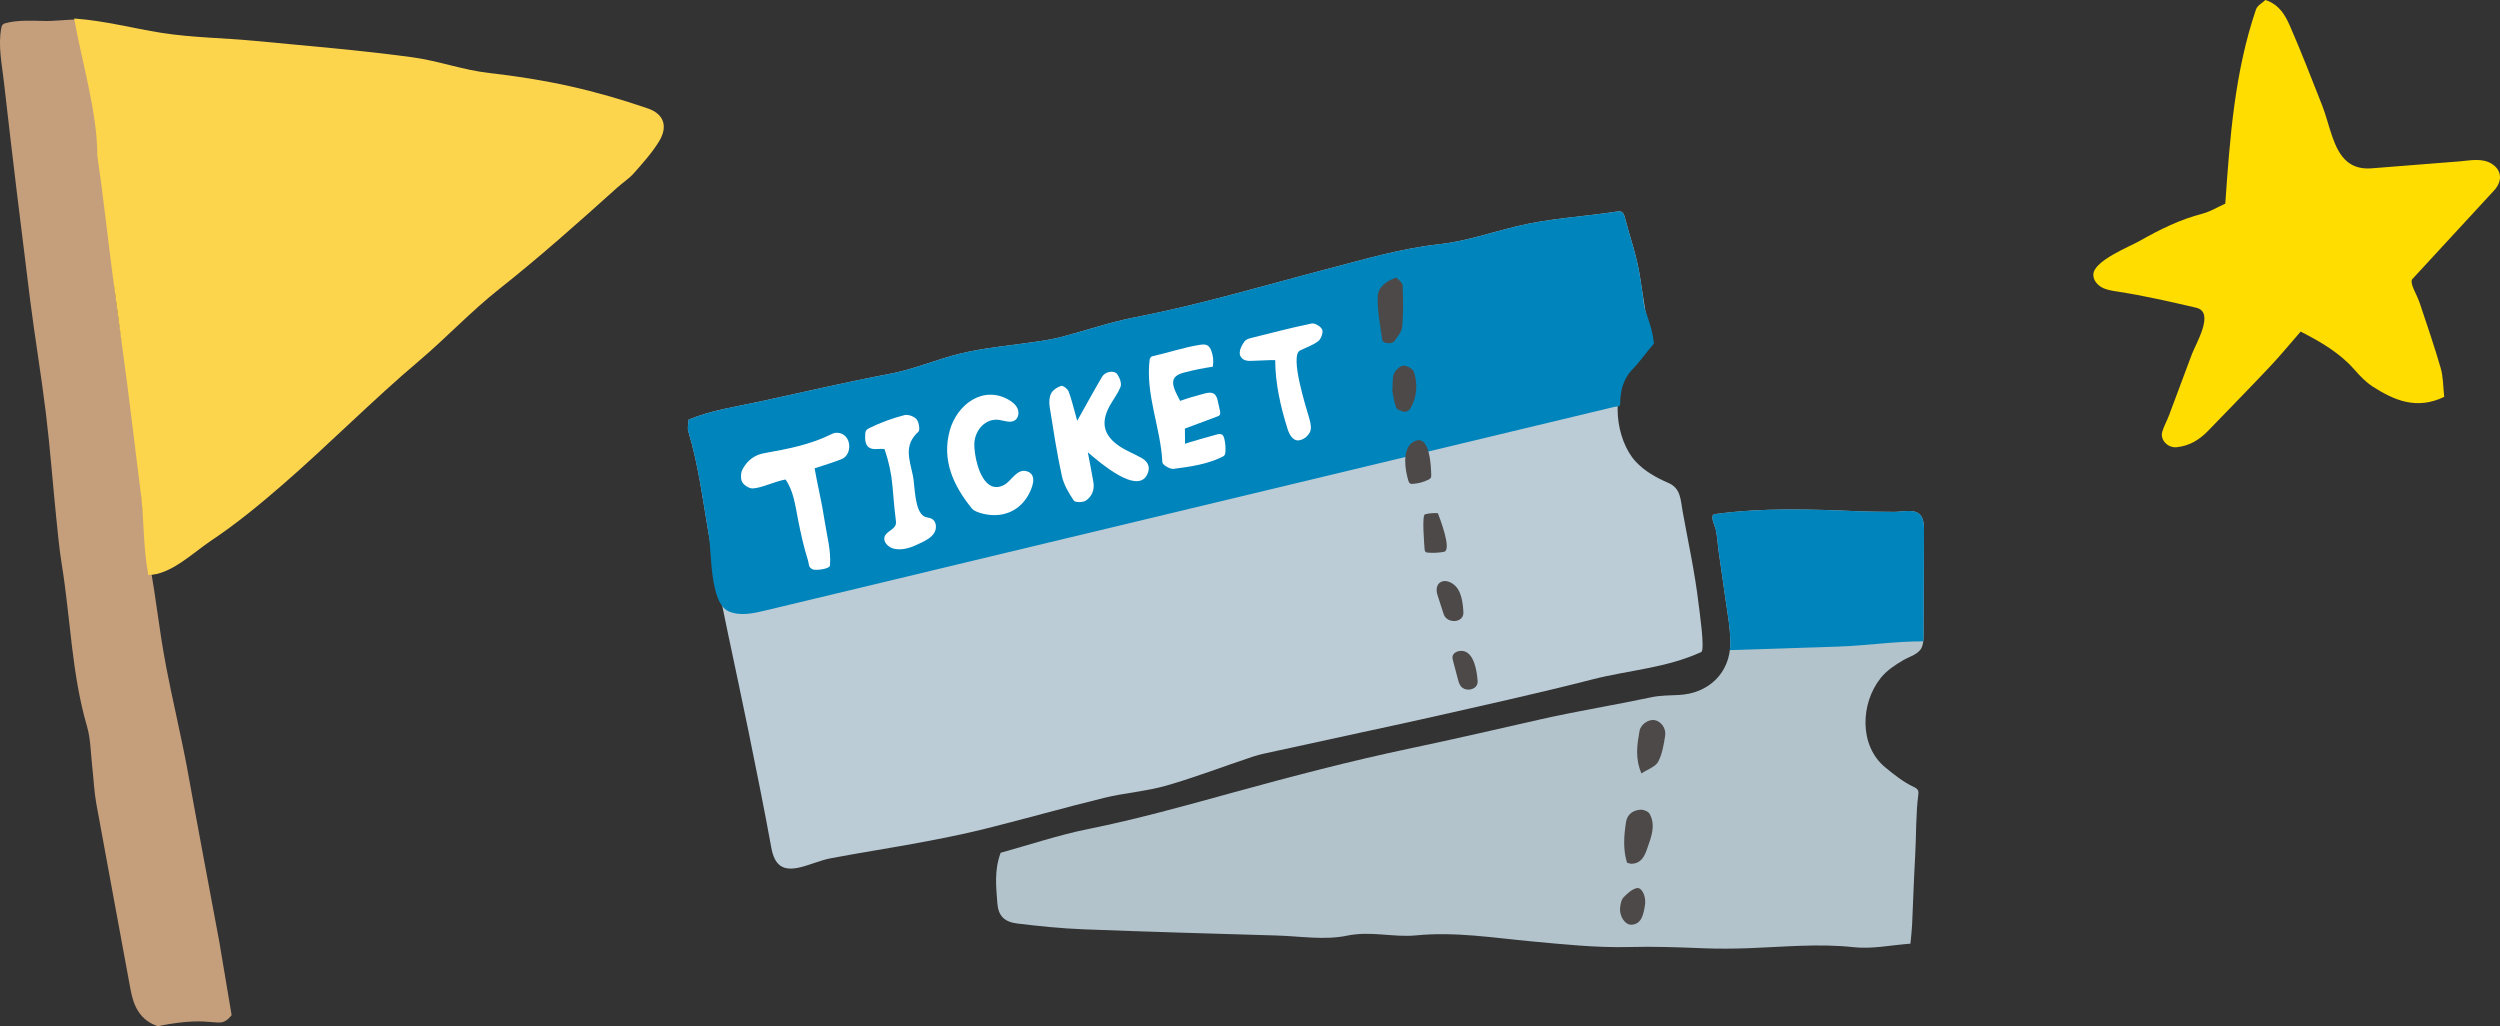 <?xml version="1.0" encoding="UTF-8"?><svg id="_レイヤー_2" xmlns="http://www.w3.org/2000/svg" viewBox="0 0 295.327 121.229"><rect x="0" y="0" width="295.327" height="121.229" fill="#333333" stroke="none"/><g id="_内容"><path d="M294.631,22.496c.961-1.041,.953-2.301-.185-3.086-1.162-.802-2.644-.446-3.949-.343-3.445,.272-6.89,.545-10.335,.817-1.255,.099-2.167-.211-2.861-.779-1.721-1.408-2.092-4.4-2.982-6.651-1.241-3.139-2.45-6.294-3.805-9.384-.549-1.251-1.25-2.535-2.903-3.07-.367,.355-.956,.66-1.11,1.113-2.514,7.39-3.081,15.107-3.624,22.941-.929,.418-1.776,.949-2.699,1.187-2.62,.675-5.057,1.873-7.397,3.208-1.228,.701-5.409,2.333-5.492,3.956-.033,.642,.429,1.226,.991,1.536,.563,.31,1.216,.403,1.851,.501,3.132,.48,6.223,1.195,9.31,1.91,2.24,.519-.042,4.22-.524,5.522-.887,2.392-1.783,4.78-2.68,7.167-.247,.657-.603,1.277-.803,1.946-.293,.978,.656,1.95,1.706,1.841,1.48-.154,2.664-.861,3.676-1.908,2.449-2.536,4.92-5.052,7.338-7.617,1.245-1.32,2.396-2.727,3.624-4.134,2.485,1.273,4.636,2.546,6.345,4.489,.649,.738,1.351,1.485,2.169,2.008,2.534,1.621,5.184,2.785,8.444,1.215-.132-1.18-.106-2.324-.407-3.374-.737-2.567-1.614-5.095-2.458-7.631-.394-1.184-1.188-2.292-.939-2.865,3.594-3.896,6.647-7.205,9.7-10.516Z" style="fill:#fd0;"/><g><path d="M25.886,111.132c-.097-.576-.218-1.147-.325-1.722-1.148-6.179-2.321-12.354-3.43-18.54-.516-2.879-1.939-9.099-2.479-11.973-.999-5.312-1.044-7.29-2.026-12.605-.744-4.03-1.057-10.331-1.511-14.4-.81-7.268-2.092-12.53-2.766-19.813-.229-2.476-.507-8.131-.9-10.579-.973-6.058-1.442-10.188-2.56-16.221-.151-.812-.348-2.163-.728-2.985-1.347,.022-2.732,.223-4.076,.182-1.325-.041-3.128-.104-4.404,.255-.127,.036-.26,.076-.354,.169-.112,.111-.149,.276-.178,.431-.387,2.089,.068,4.19,.308,6.305,.974,8.578,2.014,17.149,3.092,25.714,.567,4.504,1.329,8.984,1.875,13.49,.492,4.064,.798,8.151,1.21,12.225,.191,1.891,.367,3.788,.671,5.662,1.027,6.349,1.154,12.834,2.971,19.07,.444,1.524,.438,3.181,.621,4.779,.167,1.45,.221,2.918,.479,4.35,1.325,7.334,2.716,14.656,4.048,21.988,.364,2.001,1.154,3.613,3.212,4.311,7.116-1.465,7.12,.618,8.728-1.296-.516-3.074-.995-5.938-1.479-8.801Z" style="fill:#c59f7b;"/><path d="M76.534,12.813c-3.028-1.046-6.125-1.939-9.251-2.635-3.131-.697-6.319-1.195-9.508-1.555-3.071-.347-5.982-1.434-8.996-1.847-6.223-.852-12.495-1.352-18.751-1.955-3.626-.349-7.287-.365-10.891-.931-3.605-.566-6.554-1.414-10.376-1.705,.889,5.034,2.737,11.077,2.737,16.178,.697,4.77,1.212,9.567,1.834,14.349,.564,4.345,1.184,8.684,1.745,13.029,.518,4.142,1.017,8.286,1.543,12.427,.42,3.309,.28,6.416,.899,9.751,2.609,.016,5.322-2.651,7.376-4.021,3.006-2.004,5.818-4.318,8.541-6.685,5.457-4.745,10.539-9.906,16.061-14.579,3.226-2.73,6.136-5.848,9.445-8.466,4.823-3.816,9.403-7.894,13.967-12.002,.653-.587,1.415-1.071,1.989-1.724,1.056-1.2,2.147-2.407,2.971-3.764,1.045-1.721,.585-3.203-1.335-3.867Z" style="fill:#fdd54d;"/></g><g><g><path d="M225.683,111.48c.078-.876,.158-1.539,.194-2.203,.124-2.719,.209-5.44,.363-8.158,.135-2.38,.065-4.857,.365-7.191,.025-.193,.048-.4-.039-.575-.105-.211-.339-.319-.552-.42-1.209-.573-2.259-1.426-3.295-2.272-3.116-2.541-2.958-7.574-.539-10.583,.715-.889,1.675-1.516,2.648-2.089,.739-.435,1.871-.699,2.211-1.558,.184-.465,.189-.979,.191-1.479,.019-4.064,.037-8.128,.056-12.192,.003-.558,0-1.139-.245-1.64-.566-1.159-2.219-.642-3.261-.652-1.456-.015-2.913-.017-4.368-.079-5.649-.237-11.19-.427-16.823,.342-.072,.01-.151,.023-.199,.077-.322,.36,.215,1.361,.301,1.768,.174,.828,.214,1.709,.332,2.547,.24,1.705,.504,3.407,.733,5.113,.257,1.915,.662,3.839,.649,5.757-.024,3.492-2.551,5.911-6.03,6.102-1.102,.06-2.228,.044-3.298,.272-4.315,.919-8.671,1.613-12.984,2.586-5.109,1.153-10.223,2.348-15.357,3.424-7.164,1.501-14.26,3.37-21.321,5.313-5.59,1.538-11.161,3.095-16.853,4.242-3.505,.706-6.921,1.859-10.351,2.805-.786,2.105-.528,4.052-.39,5.961,.108,1.488,.822,2.213,2.372,2.4,2.596,.313,5.205,.581,7.816,.682,7.609,.295,15.22,.508,22.832,.732,2.768,.081,5.637,.572,8.281,.019,2.818-.589,5.473,.23,8.18-.036,4.578-.45,9.074,.287,13.6,.707,3.851,.357,7.728,.769,11.581,.669,2.915-.076,5.8,.03,8.7,.146,1.793,.072,3.594,.06,5.388-.006,4.147-.152,8.272-.573,12.447-.116,2.133,.234,4.345-.249,6.664-.419Z" style="fill:#b3c3cc;"/><g><path d="M192.204,101.916c-.493-1.562-.372-3.207-.118-4.826,.142-.904,.868-1.421,1.78-1.44,.349-.007,.878,.236,1.027,.521,.709,1.356,.179,2.675-.277,3.984-.327,.94-.682,1.838-1.887,1.884-.133,.005-.269-.061-.525-.123Z" style="fill:#4c4948;"/><path d="M193.904,91.369c-.783-1.849-.501-3.435-.23-5.002,.141-.813,1.075-1.425,1.793-1.299,.727,.127,1.376,.948,1.24,1.834-.162,1.055-.342,2.17-.83,3.091-.309,.583-1.194,.86-1.974,1.376Z" style="fill:#4c4948;"/><path d="M194.342,106.77c-.043,.266-.07,.536-.133,.797-.194,.804-.446,1.588-1.448,1.67-.793,.065-1.517-1.037-1.367-2.098,.055-.39,.136-.859,.385-1.121,.429-.45,.951-.929,1.521-1.095,.608-.176,1.132,.836,1.042,1.846Z" style="fill:#4c4948;"/></g></g><g><path d="M81.347,49.57c-.025,.542-.158,.985-.046,1.354,1.21,3.991,1.716,8.107,2.421,12.202,1.336,7.764,3.112,15.451,4.681,23.175,.934,4.6,1.869,9.201,2.71,13.819,.381,2.089,1.335,2.854,3.451,2.327,1.202-.299,2.354-.826,3.565-1.057,3.523-.671,7.07-1.209,10.595-1.868,2.581-.482,5.161-.996,7.708-1.631,4.694-1.171,9.35-2.498,14.048-3.649,2.41-.59,4.93-.757,7.308-1.439,3.444-.989,6.798-2.288,10.203-3.416,.909-.301,1.861-.475,2.799-.681,3.378-.741,6.758-1.471,10.138-2.206,2.568-.558,5.139-1.103,7.702-1.683,6.444-1.456,13.038-2.906,19.516-4.567,4.241-1.087,8.703-1.329,12.823-3.227,.469-.216-.238-5.026-.308-5.628-.213-1.84-.521-3.668-.855-5.49-.334-1.819-.701-3.632-1.03-5.452-.262-1.446-.201-2.767-1.717-3.418-1.418-.609-2.798-1.385-3.845-2.519-2.336-2.532-3.077-8.191-.522-10.878,.847-.891,1.582-1.888,2.481-2.973,.248-.305-.712-3.372-.8-3.894-.236-1.394-.432-2.795-.655-4.191-.389-2.434-1.171-4.554-1.774-6.887-.068-.262-.161-.557-.405-.673-.167-.08-.363-.053-.547-.025-3.904,.599-7.923,.794-11.764,1.723-3.082,.746-6.132,1.799-9.259,2.141-4.443,.486-8.694,1.749-12.953,2.858-7.617,1.984-15.153,4.26-22.898,5.756-2.965,.572-5.845,1.573-8.774,2.34-.933,.245-1.895,.394-2.85,.54-3.007,.46-6.067,.693-9.013,1.404-2.797,.675-5.456,1.848-8.324,2.392-5.164,.98-10.287,2.181-15.426,3.292-2.819,.609-5.695,1.011-8.382,2.129Z" style="fill:#bbccd6;"/><path d="M110.088,67.398c.935-.224,1.871-.449,2.806-.673,4.393-1.053,8.786-2.107,13.179-3.16,3.175-.761,6.35-1.523,9.524-2.284,7.008-1.681,14.015-3.361,21.023-5.042,1.979-.475,3.958-.949,5.938-1.424,4.827-1.158,9.655-2.315,14.482-3.473,2.414-.579,4.827-1.158,7.241-1.736,1.207-.289,2.414-.579,3.62-.868l1.81-.434c.314-.075,.628-.15,.941-.226,.14-.034,.62-.052,.698-.171,.041-.063,.042-.142,.043-.218,.004-.452,.033-.905,.113-1.351,.188-1.049,.625-1.961,1.358-2.731,.92-.944,1.639-2.033,2.514-3.012-.131-1.37-.538-2.581-.994-3.858-.229-.643-.25-1.43-.353-2.105-.104-.684-.207-1.368-.316-2.051-.389-2.434-1.171-4.554-1.774-6.887-.068-.262-.161-.556-.405-.673-.167-.08-.363-.053-.547-.025-3.904,.599-7.923,.794-11.764,1.723-3.082,.746-6.132,1.799-9.259,2.141-4.443,.486-8.694,1.749-12.953,2.858-7.617,1.984-15.153,4.26-22.898,5.756-2.964,.572-5.845,1.573-8.774,2.34-.934,.245-1.895,.394-2.851,.541-3.007,.46-6.067,.693-9.013,1.404-2.797,.675-5.456,1.848-8.324,2.392-5.164,.98-10.287,2.181-15.426,3.292-2.819,.609-5.695,1.011-8.382,2.129-.025,.542-.158,.985-.046,1.354,1.21,3.991,1.716,8.108,2.421,12.202,.369,2.144,.109,8.109,2.355,9.088,1.34,.584,2.882,.252,4.303-.089,6.57-1.575,13.139-3.151,19.708-4.726Z" style="fill:#0084bc;"/><g><path d="M164.967,32.787c.252,.299,.715,.593,.727,.905,.063,1.631,.095,3.274-.045,4.897-.052,.601-.561,1.188-.94,1.726-.26,.369-1.362,.256-1.416-.13-.243-1.733-.603-3.483-.537-5.213,.04-1.06,1.041-1.817,2.211-2.184Z" style="fill:#4c4948;"/><path d="M165.998,54.438c.003-1.053,.304-2.051,1.289-2.382,1.644-.552,1.762,3.119,1.786,4.03,.003,.124,.003,.256-.061,.363-.063,.106-.177,.17-.288,.225-.564,.278-1.183,.444-1.811,.486-.116,.008-.241,.01-.34-.052-.118-.073-.17-.216-.21-.35-.179-.598-.367-1.476-.365-2.32Z" style="fill:#4c4948;"/><path d="M169.205,60.619c.218-.013,.438-.011,.655,.007,.127,.359,1.73,4.374,.715,4.561-.618,.114-1.251,.147-1.877,.098-.101-.008-.208-.021-.286-.086-.107-.09-.121-.246-.128-.385-.016-.337-.34-3.957,.051-4.058,.285-.073,.576-.119,.87-.137Z" style="fill:#4c4948;"/><path d="M164.475,46.184c.076-.973-.015-1.583,.201-2.051,.192-.416,.71-.912,1.111-.936,.417-.025,1.137,.389,1.251,.757,.457,1.475,.357,2.973-.457,4.341-.116,.195-.478,.4-.674,.358-.363-.078-.888-.261-.989-.533-.275-.741-.363-1.551-.443-1.936Z" style="fill:#4c4948;"/><path d="M171.213,68.747c.132,.051,.267,.121,.402,.212,1.035,.693,1.187,2.217,1.258,3.335,.086,1.344-1.957,1.415-2.33,.26-.241-.746-.483-1.493-.724-2.239-.408-1.262,.409-1.95,1.394-1.568Z" style="fill:#4c4948;"/><path d="M172.9,76.916c1.271,.278,1.583,2.467,1.653,3.537,.068,1.049-1.424,1.333-1.986,.609-.187-.241-.269-.544-.347-.839-.193-.732-.386-1.464-.578-2.196-.038-.144-.076-.292-.06-.439,.036-.327,.339-.574,.659-.652,.244-.059,.463-.062,.659-.019Z" style="fill:#4c4948;"/></g><g><path d="M127.252,49.708c1.214-2.158,2.053-3.709,2.955-5.223,.364-.61,1.428-.778,1.779-.273,.28,.402,.537,1.074,.388,1.468-.337,.887-.985,1.649-1.411,2.51-.87,1.759-.585,3.134,1.028,4.347,.86,.646,1.917,1.026,2.863,1.565,.642,.366,1.031,.92,.772,1.694-1.013,3.027-5.946-1.382-7.121-2.366,.015,.013,.616,3.256,.662,3.544,.145,.918-.195,1.689-.891,2.162-.343,.233-1.274,.232-1.43-.003-.595-.892-1.183-1.879-1.408-2.91-.587-2.687-1.003-5.414-1.435-8.133-.083-.52-.067-1.15,.161-1.599,.209-.411,.73-.76,1.187-.906,.214-.068,.762,.343,.881,.646,.346,.884,.551,1.824,1.02,3.476Z" style="fill:#fff;"/><path d="M136.031,42.11c1.891-.418,3.794-1.071,5.681-1.369,.315-.05,.66-.095,.934,.069,.217,.129,.346,.366,.438,.602,.236,.602,.301,1.271,.183,1.908-1.123,.162-2.238,.388-3.335,.677-.376,.099-.766,.214-1.049,.48-.793,.748,.191,2.135,.525,2.882,.934-.338,1.869-.602,2.832-.859,.403-.107,.871-.204,1.205,.046,.26,.195,.349,.539,.421,.857,.084,.373,.166,.746,.248,1.119,.04,.181,.071,.393-.052,.532-.064,.072-.158,.108-.248,.142-1.28,.477-2.56,.954-3.84,1.43,.005,.6,.011,1.2,.016,1.8-0-.049,3.406-1.009,3.717-1.091,.218-.058,.466-.111,.655,.012,.158,.103,.224,.299,.268,.482,.123,.506,.167,1.031,.129,1.55-.01,.139-.029,.285-.112,.397-.076,.101-.194,.16-.307,.215-1.8,.872-3.734,1.134-5.711,1.398-.425,.047-1.304-.482-1.318-.777-.192-4.097-2.021-7.991-1.5-12.164,.015-.122,.147-.229,.219-.335Z" style="fill:#fff;"/><path d="M117.028,57.368c.453,.237,.993,.245,1.631-.106,.828-.456,1.513-2.012,2.726-1.563,1.241,.46,.48,2.128,.015,2.911-1.106,1.862-3.085,2.572-5.166,2.103-.518-.117-1.154-.305-1.459-.683-2.16-2.681-3.544-5.668-2.576-9.183,.837-3.036,3.901-5.367,6.954-3.622,.442,.253,.863,.591,1.06,1.061s.099,1.09-.327,1.369c-.533,.35-1.228,.039-1.859-.052-1.618-.233-2.854,1.228-2.927,2.748-.058,1.205,.491,4.263,1.927,5.016Z" style="fill:#fff;"/><path d="M92.797,56.641c-1.365,.258-2.783,.996-3.862,1.057-.425,.024-1.069-.383-1.269-.771-.207-.401-.161-1.109,.067-1.522,.542-.986,1.362-1.663,2.567-1.877,2.714-.483,5.423-.993,7.933-2.247,.85-.424,1.741,.05,1.998,.856,.27,.845-.052,1.797-.817,2.102-.991,.396-2.02,.694-3.183,1.084,.353,2.037,.861,4.05,1.165,6.096,.262,1.758,.792,3.577,.653,5.371-.035,.453-1.757,.622-2.055,.467-.552-.288-.384-.544-.548-1.06-.511-1.605-.885-3.335-1.207-4.993-.302-1.558-.51-3.232-1.442-4.564Z" style="fill:#fff;"/><path d="M153.574,41.402c-1.258,.628,.767,6.876,1.059,7.911,.135,.477,.279,.972,.196,1.461-.103,.608-.847,1.23-1.473,1.252-.672,.024-1.063-.738-1.264-1.38-.817-2.601-1.45-5.371-1.45-8.106,0-.043-2.939,.112-3.13,.093-.218-.022-.442-.054-.626-.173-.843-.547-.277-1.57,.14-2.14,.144-.198,.458-.315,.716-.38,2.397-.601,4.791-1.226,7.21-1.725,.372-.077,1.098,.361,1.242,.726,.138,.351-.129,1.092-.461,1.35-.624,.486-1.422,.75-2.159,1.111Z" style="fill:#fff;"/><path d="M102.643,50.596c.023-.012,.046-.024,.068-.035,1.231-.62,2.791-1.177,4.127-1.523,.427-.11,1.151,.147,1.436,.49,.283,.341,.436,1.277,.215,1.476-1.738,1.57-1.068,3.215-.65,5.168,.253,1.184,.167,4.23,1.356,4.842,.266,.137,.588,.126,.856,.26,.567,.283,.645,1.118,.319,1.662-.326,.544-.918,.861-1.485,1.144-1.044,.521-2.217,1.026-3.343,.721-.637-.172-1.262-.8-1.037-1.421,.227-.628,1.162-.807,1.317-1.457,.041-.171,.019-.35-.004-.525-.175-1.35-.268-2.679-.393-4.031-.139-1.506-.438-2.873-.932-4.309-.625-.119-1.355,.167-1.863-.215-.443-.333-.452-.982-.42-1.536,.008-.139,.018-.284,.084-.407,.075-.138,.209-.229,.349-.304Z" style="fill:#fff;"/></g></g><path d="M227.286,62.761c.003-.558,0-1.139-.245-1.64-.566-1.159-2.219-.642-3.261-.652-1.456-.015-2.913-.017-4.368-.079-5.649-.237-11.19-.427-16.823,.343-.072,.01-.151,.023-.199,.077-.322,.36,.215,1.361,.301,1.769,.174,.828,.214,1.708,.332,2.547,.24,1.705,.504,3.407,.733,5.113,.257,1.915,.662,3.839,.649,5.757-.002,.276-.025,.542-.057,.803,4.304-.141,8.609-.281,12.913-.422,3.13-.102,6.645-.629,9.932-.614,.03-.267,.035-.54,.036-.809,.019-4.064,.037-8.128,.056-12.192Z" style="fill:#0084bc;"/></g></g></svg>